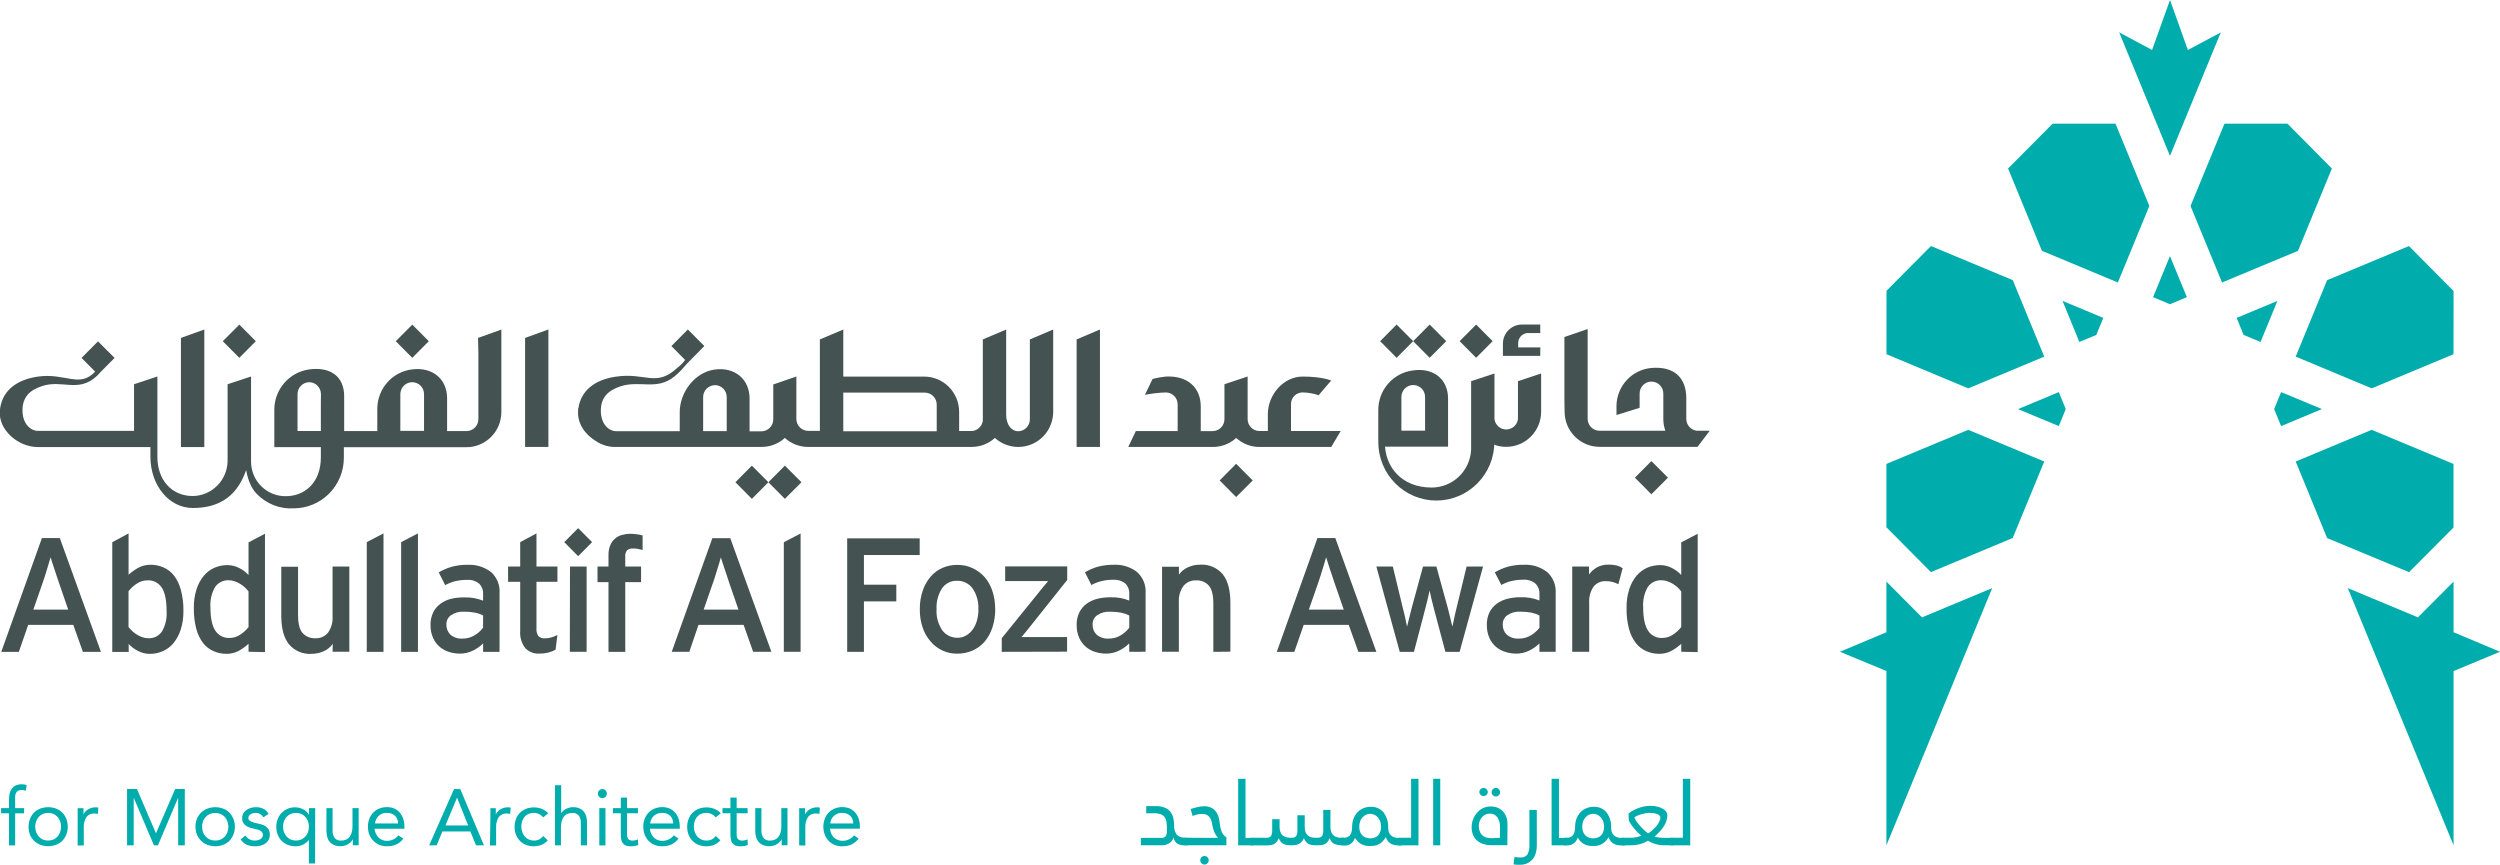 <svg xmlns="http://www.w3.org/2000/svg" width="159" height="55" viewBox="0 0 159 55" fill="none"><g clip-path="url(#clip0_113_2982)"><path d="M156.047 40.21V36.991L153.779 39.264L149.319 37.403L156.047 53.761V42.678L159 41.452L156.047 40.21Z" fill="#00ACAC"></path><path d="M130.014 22.682L128.012 17.817L122.809 15.648L119.981 18.495L119.979 22.528L125.18 24.7L130.014 22.682Z" fill="#00ACAC"></path><path d="M142.251 20.218L142.693 21.301L143.771 21.748L144.843 19.139L142.251 20.218Z" fill="#00ACAC"></path><path d="M131.177 19.137L132.247 21.749L133.326 21.301L133.771 20.219L131.177 19.137Z" fill="#00ACAC"></path><path d="M125.179 27.337L119.976 29.506V33.535L122.806 36.387L128.009 34.217L130.014 29.352L125.179 27.337Z" fill="#00ACAC"></path><path d="M145.079 27.099L147.674 26.017L145.079 24.938L144.635 26.017L145.079 27.099Z" fill="#00ACAC"></path><path d="M150.838 24.699L156.044 22.527L156.047 18.509L153.209 15.649L148.005 17.819L146.006 22.681L150.838 24.699Z" fill="#00ACAC"></path><path d="M130.94 24.938L128.346 26.02L130.94 27.099L131.382 26.017L130.94 24.938Z" fill="#00ACAC"></path><path d="M136.935 18.899L138.01 19.349L139.085 18.899L138.01 16.287L136.935 18.899Z" fill="#00ACAC"></path><path d="M138.01 9.915L141.242 2.061L139.15 3.178L138.012 0L136.872 3.178L134.78 2.058L138.01 9.915Z" fill="#00ACAC"></path><path d="M145.481 7.866H141.476L139.318 13.103L141.322 17.965L146.154 15.953L148.309 10.716L145.481 7.866Z" fill="#00ACAC"></path><path d="M156.042 29.506L150.838 27.337L146.006 29.352L148.005 34.222L153.214 36.389L156.042 33.55V29.506Z" fill="#00ACAC"></path><path d="M134.544 7.864H130.549L127.713 10.716L129.866 15.951L134.695 17.966L136.699 13.101L134.544 7.864Z" fill="#00ACAC"></path><path d="M126.704 37.403L122.239 39.264L119.976 36.991V40.21L117.02 41.452L119.976 42.678V53.761L126.704 37.403Z" fill="#00ACAC"></path><path d="M26.969 27.405H25.462V25.066C25.462 24.865 25.542 24.672 25.683 24.53C25.825 24.388 26.016 24.308 26.216 24.308C26.416 24.308 26.607 24.388 26.749 24.53C26.89 24.672 26.969 24.865 26.969 25.066V27.405ZM20.407 25.623V27.41H18.923V25.066C18.923 24.865 19.002 24.672 19.144 24.53C19.285 24.388 19.477 24.308 19.676 24.308C19.873 24.312 20.06 24.394 20.198 24.536C20.335 24.678 20.412 24.868 20.412 25.066L20.407 25.623ZM30.425 22.449V25.441V26.657C30.425 26.858 30.346 27.051 30.204 27.193C30.063 27.336 29.871 27.416 29.672 27.416H28.436V25.329C28.436 24.096 27.494 23.329 26.213 23.494C25.609 23.565 25.051 23.855 24.643 24.31C24.235 24.765 24.005 25.354 23.996 25.967V27.416H21.889V25.198C21.889 23.969 21.052 23.312 19.666 23.494C19.046 23.58 18.478 23.891 18.07 24.369C17.661 24.846 17.439 25.458 17.446 26.088V28.437H20.407V29.077C20.407 30.746 19.332 31.557 18.187 31.557C17.898 31.562 17.61 31.509 17.341 31.402C17.073 31.294 16.828 31.133 16.621 30.929C16.415 30.725 16.25 30.482 16.138 30.213C16.026 29.945 15.968 29.656 15.967 29.365V25.802V23.946L14.475 24.437V29.337C14.462 29.921 14.226 30.477 13.815 30.889C13.404 31.301 12.85 31.537 12.27 31.547C10.894 31.547 10.01 30.5 10.01 29.067V26.189V23.946L8.526 24.437V27.405H2.602H2.401C1.991 27.405 1.431 26.996 1.431 26.106C1.431 25.256 1.881 24.811 2.687 24.551C3.91 24.149 4.904 24.927 6.004 24.045C6.144 23.937 6.27 23.813 6.381 23.676L7.288 22.763L6.233 21.711L5.186 22.763L6.052 23.635C5.048 24.707 4.169 23.696 2.393 23.954C0.989 24.161 0.088 24.905 -0.01 26.131C-0.108 27.357 1.17 28.432 2.393 28.432H2.586H9.566V29.034C9.566 30.887 10.761 32.308 12.258 32.308C13.657 32.308 15 31.803 15.653 29.901C15.668 29.858 15.743 30.817 16.336 31.418C16.64 31.731 17.008 31.974 17.413 32.132C17.819 32.289 18.253 32.357 18.687 32.331C19.53 32.328 20.338 31.99 20.935 31.389C21.531 30.788 21.867 29.974 21.869 29.125V28.442H28.926H29.667C30.256 28.442 30.82 28.205 31.236 27.786C31.653 27.366 31.887 26.797 31.887 26.204V25.446V20.96L30.402 21.491L30.425 22.449Z" fill="#445252"></path><path d="M25.171 21.701L26.219 22.758L27.271 21.701L26.221 20.646L25.171 21.701Z" fill="#445252"></path><path d="M33.396 22.45V23.946V25.438V26.935V28.427H34.878V26.935V25.438V23.946V22.45V20.955L33.396 21.491V22.45Z" fill="#445252"></path><path d="M11.507 22.449V23.946V25.44V26.935V28.432H12.994V26.935V25.44V23.946V22.449V20.957L11.507 21.491V22.449Z" fill="#445252"></path><path d="M14.169 21.701L15.221 22.758L16.268 21.701L15.221 20.646L14.169 21.701Z" fill="#445252"></path><path d="M68.473 22.45V23.946V25.441V26.933V28.427H69.957V26.933V25.441V23.946V22.45V20.955L68.473 21.587V22.45Z" fill="#445252"></path><path d="M45.466 24.493C45.666 24.493 45.857 24.573 45.998 24.715C46.14 24.857 46.219 25.05 46.219 25.251V27.418H45.76H44.72V25.256C44.72 25.055 44.799 24.862 44.941 24.72C45.082 24.578 45.273 24.498 45.473 24.498M53.633 24.971H58.08H58.821C59.021 24.971 59.213 25.05 59.354 25.193C59.495 25.335 59.575 25.528 59.575 25.729V27.428H59.562H53.633V24.971ZM47.236 28.425H48.434C48.982 28.426 49.511 28.222 49.918 27.853C50.325 28.223 50.855 28.427 51.403 28.425H52.144H59.562H61.792C62.34 28.426 62.869 28.223 63.276 27.853C63.596 28.142 63.992 28.331 64.415 28.398C64.839 28.465 65.274 28.407 65.666 28.231C66.058 28.055 66.391 27.769 66.624 27.407C66.858 27.044 66.983 26.621 66.983 26.189V25.431V20.958L65.499 21.587V25.911V26.67C65.499 26.871 65.42 27.064 65.278 27.206C65.137 27.348 64.945 27.428 64.746 27.428C64.359 27.428 63.992 27.044 63.992 26.376V20.958L62.508 21.587V26.746C62.486 26.931 62.397 27.101 62.258 27.224C62.119 27.347 61.94 27.415 61.755 27.413H61.001V26.189C61 25.596 60.766 25.027 60.349 24.608C59.933 24.188 59.368 23.952 58.779 23.951H58.038H53.633V20.958L52.144 21.587V27.403H51.403C51.203 27.403 51.011 27.323 50.87 27.181C50.729 27.039 50.649 26.846 50.649 26.645V23.946L49.18 24.452V26.672C49.18 26.873 49.101 27.066 48.959 27.209C48.818 27.351 48.627 27.431 48.427 27.431H47.673V25.35C47.673 24.116 46.731 23.327 45.451 23.504C44.17 23.681 43.231 24.973 43.231 26.207V26.801V27.426H39.182C38.768 27.426 38.213 27.019 38.213 26.126C38.213 25.276 38.665 24.837 39.469 24.569C40.694 24.169 41.769 24.849 42.869 23.959C43.02 23.842 43.162 23.714 43.293 23.575C43.346 23.519 43.56 23.287 43.748 23.069L44.795 22.009L43.748 20.955L42.701 22.009L43.575 22.895C43.431 23.086 43.262 23.256 43.072 23.4C41.709 24.649 41.081 23.673 39.162 23.956C37.821 24.151 36.945 24.844 36.784 25.979C36.778 25.973 36.773 25.965 36.769 25.957C36.769 26.007 36.769 26.055 36.769 26.103C36.77 26.113 36.77 26.124 36.769 26.134C36.706 26.93 37.218 27.651 37.924 28.068C38.267 28.294 38.667 28.419 39.077 28.427H39.361H47.229L47.236 28.425Z" fill="#445252"></path><path d="M80.635 28.424H84.668L85.269 27.413H82.107V25.716C82.104 25.616 82.122 25.516 82.159 25.423C82.195 25.329 82.251 25.245 82.321 25.174C82.392 25.103 82.476 25.047 82.569 25.01C82.661 24.973 82.76 24.955 82.86 24.958C83.202 24.965 83.541 25.026 83.865 25.137L84.663 24.201C84.663 24.201 84.078 23.949 82.853 23.949C81.627 23.949 80.635 25.107 80.635 26.341V27.413H80.103C79.903 27.413 79.711 27.333 79.57 27.191C79.429 27.048 79.349 26.855 79.349 26.654V23.946L77.875 24.437V26.659C77.875 26.86 77.796 27.053 77.654 27.196C77.513 27.338 77.322 27.418 77.122 27.418H76.368V25.858C76.368 24.624 75.507 23.88 74.146 23.949C73.862 23.977 73.58 24.028 73.304 24.1L72.817 25.112C73.255 25.025 73.7 24.974 74.146 24.96C74.346 24.96 74.537 25.04 74.678 25.182C74.82 25.325 74.899 25.517 74.899 25.719V27.415H72.24L71.755 28.427H77.137C77.685 28.428 78.214 28.225 78.621 27.855C79.028 28.224 79.555 28.428 80.103 28.427L80.635 28.424Z" fill="#445252"></path><path d="M77.571 30.556L78.618 31.613L79.673 30.556L78.618 29.496L77.571 30.556Z" fill="#445252"></path><path d="M46.772 30.67L47.819 31.727L48.869 30.67L47.819 29.615L46.772 30.67Z" fill="#445252"></path><path d="M48.869 30.67L49.918 31.727L50.973 30.67L49.918 29.615L48.869 30.67Z" fill="#445252"></path><path d="M93.882 20.642L92.833 21.698L93.882 22.755L94.932 21.698L93.882 20.642Z" fill="#445252"></path><path d="M89.129 25.713V25.245C89.129 25.044 89.208 24.851 89.349 24.709C89.491 24.567 89.682 24.487 89.882 24.487C90.082 24.487 90.273 24.567 90.415 24.709C90.556 24.851 90.635 25.044 90.635 25.245V27.39H89.129V25.713ZM91.349 31.835C92.329 31.834 93.268 31.441 93.96 30.743C94.653 30.045 95.042 29.099 95.043 28.113V28.287C95.284 28.377 95.539 28.421 95.796 28.419C96.088 28.419 96.377 28.361 96.647 28.248C96.916 28.136 97.161 27.971 97.367 27.763C97.573 27.555 97.737 27.309 97.848 27.037C97.96 26.766 98.017 26.475 98.016 26.181V23.754L96.542 24.244V26.654C96.519 26.837 96.43 27.005 96.292 27.126C96.155 27.248 95.978 27.315 95.795 27.315C95.612 27.315 95.435 27.248 95.298 27.126C95.16 27.005 95.072 26.837 95.048 26.654V23.754L93.564 24.244V28.591C93.535 29.242 93.258 29.857 92.79 30.307C92.322 30.758 91.7 31.009 91.052 31.008C89.136 31.008 88.079 29.686 88.079 28.174V28.406H92.097V25.352C92.097 24.118 91.17 23.372 89.874 23.559C89.257 23.633 88.689 23.934 88.28 24.406C87.871 24.877 87.65 25.484 87.659 26.11V28.108C87.659 28.596 87.753 29.081 87.938 29.532C88.123 29.984 88.394 30.395 88.737 30.741C89.08 31.087 89.487 31.362 89.935 31.55C90.383 31.737 90.863 31.834 91.349 31.835Z" fill="#445252"></path><path d="M97.964 22.096H96.557C96.557 22.07 96.557 22.005 96.557 21.843C96.552 21.684 96.604 21.529 96.705 21.408C96.807 21.286 96.949 21.207 97.105 21.185H97.961V20.642H96.778C96.462 20.645 96.159 20.774 95.936 21C95.713 21.226 95.587 21.531 95.585 21.85V22.634H97.961L97.964 22.096Z" fill="#445252"></path><path d="M99.508 26.181C99.508 26.774 99.742 27.343 100.158 27.763C100.575 28.182 101.139 28.418 101.728 28.419H102.803H107.964L108.74 27.395H107.911C107.73 27.373 107.562 27.285 107.44 27.148C107.318 27.011 107.25 26.833 107.248 26.649V25.329C107.248 23.994 106.447 23.283 105.028 23.402C104.431 23.456 103.874 23.729 103.465 24.17C103.055 24.611 102.821 25.188 102.808 25.792V26.396L104.28 25.936V25.028C104.28 24.827 104.359 24.634 104.5 24.492C104.642 24.349 104.833 24.27 105.033 24.27C105.233 24.27 105.425 24.349 105.566 24.492C105.707 24.634 105.787 24.827 105.787 25.028V26.649C105.787 26.903 105.83 27.155 105.915 27.395H102.803H101.728C101.528 27.395 101.337 27.315 101.195 27.173C101.054 27.03 100.975 26.838 100.975 26.636V25.878V20.927L99.496 21.433V25.44L99.508 26.181Z" fill="#445252"></path><path d="M106.081 30.379L105.028 29.324L103.979 30.379L105.028 31.436L106.081 30.379Z" fill="#445252"></path><path d="M90.927 22.756L91.979 21.699L90.927 20.642L89.877 21.699L90.927 22.756Z" fill="#445252"></path><path d="M89.877 21.699L88.825 20.642L87.777 21.699L88.825 22.756L89.877 21.699Z" fill="#445252"></path><path d="M3.765 37.108C3.725 36.976 3.674 36.832 3.619 36.673C3.564 36.514 3.511 36.357 3.461 36.197L3.315 35.758C3.273 35.623 3.24 35.52 3.22 35.441C3.197 35.52 3.167 35.623 3.124 35.758C3.082 35.892 3.041 36.038 2.994 36.192L2.846 36.673C2.795 36.84 2.743 36.986 2.695 37.118L2.122 38.769H4.337L3.765 37.108ZM5.272 41.457L4.661 39.743H1.793L1.198 41.457H0.081L2.665 34.223H3.805L6.419 41.457H5.272Z" fill="#445252"></path><path d="M10.595 38.862C10.595 38.177 10.492 37.681 10.286 37.37C10.19 37.221 10.057 37.1 9.899 37.019C9.742 36.938 9.566 36.901 9.39 36.91C9.143 36.909 8.902 36.982 8.697 37.12C8.497 37.25 8.321 37.412 8.174 37.6V39.876C8.242 39.967 8.317 40.052 8.4 40.129C8.492 40.213 8.591 40.289 8.697 40.354C8.805 40.424 8.922 40.48 9.043 40.523C9.168 40.569 9.3 40.593 9.433 40.592C9.601 40.601 9.769 40.566 9.921 40.492C10.073 40.417 10.203 40.304 10.299 40.164C10.524 39.774 10.627 39.325 10.595 38.875M11.665 38.844C11.673 39.256 11.614 39.666 11.489 40.058C11.389 40.37 11.23 40.66 11.022 40.913C10.839 41.133 10.606 41.306 10.344 41.419C10.09 41.53 9.815 41.587 9.538 41.586C9.271 41.587 9.007 41.523 8.77 41.398C8.55 41.287 8.352 41.138 8.184 40.958V41.464H7.14V34.485L8.177 33.924V36.554C8.37 36.378 8.583 36.226 8.812 36.101C9.05 35.977 9.315 35.914 9.583 35.919C9.862 35.917 10.138 35.974 10.394 36.086C10.653 36.197 10.88 36.37 11.055 36.592C11.26 36.861 11.41 37.169 11.497 37.497C11.615 37.932 11.671 38.381 11.665 38.832V38.844Z" fill="#445252"></path><path d="M15.807 37.618C15.739 37.527 15.663 37.443 15.581 37.365C15.489 37.281 15.39 37.205 15.284 37.14C15.174 37.071 15.056 37.015 14.933 36.973C14.81 36.928 14.68 36.905 14.549 36.905C14.38 36.897 14.212 36.931 14.06 37.006C13.908 37.081 13.777 37.193 13.68 37.332C13.457 37.722 13.354 38.17 13.383 38.619C13.383 39.304 13.489 39.803 13.695 40.111C13.791 40.26 13.925 40.381 14.082 40.462C14.239 40.543 14.415 40.581 14.591 40.574C14.838 40.575 15.08 40.501 15.284 40.361C15.483 40.232 15.66 40.07 15.807 39.883V37.618ZM15.807 41.451V40.946C15.614 41.123 15.399 41.276 15.169 41.401C14.932 41.525 14.668 41.588 14.4 41.583C14.121 41.584 13.845 41.528 13.589 41.416C13.331 41.304 13.103 41.131 12.926 40.91C12.723 40.641 12.573 40.334 12.487 40.007C12.373 39.574 12.32 39.128 12.329 38.68C12.32 38.269 12.378 37.86 12.502 37.469C12.601 37.155 12.759 36.864 12.969 36.611C13.152 36.392 13.385 36.218 13.647 36.106C13.901 35.997 14.175 35.941 14.451 35.941C14.719 35.939 14.984 36.003 15.222 36.129C15.441 36.24 15.639 36.389 15.807 36.569V34.495L16.852 33.946V41.474L15.807 41.451Z" fill="#445252"></path><path d="M21.151 41.452L21.163 40.946C21.02 41.153 20.823 41.316 20.593 41.417C20.346 41.529 20.078 41.586 19.807 41.584C19.538 41.602 19.268 41.556 19.02 41.45C18.771 41.344 18.551 41.181 18.376 40.974C18.051 40.568 17.889 39.962 17.889 39.156V36.046H18.956V39.105C18.956 39.657 19.051 40.041 19.245 40.261C19.347 40.373 19.473 40.46 19.613 40.517C19.752 40.575 19.903 40.6 20.053 40.592C20.208 40.601 20.362 40.573 20.504 40.51C20.645 40.447 20.77 40.352 20.867 40.231C21.072 39.935 21.172 39.579 21.151 39.219V36.033H22.218V41.452H21.151Z" fill="#445252"></path><path d="M23.326 41.457V34.48L24.39 33.924V41.457H23.326Z" fill="#445252"></path><path d="M25.513 41.457V34.48L26.581 33.924V41.457H25.513Z" fill="#445252"></path><path d="M30.727 39.143C30.568 39.061 30.399 39.001 30.224 38.966C29.986 38.921 29.744 38.9 29.501 38.903C29.214 38.887 28.93 38.964 28.69 39.123C28.595 39.187 28.518 39.275 28.466 39.377C28.414 39.48 28.388 39.594 28.391 39.709C28.386 39.83 28.405 39.95 28.448 40.062C28.492 40.174 28.558 40.276 28.642 40.362C28.86 40.545 29.14 40.636 29.423 40.614C29.696 40.617 29.965 40.542 30.197 40.397C30.4 40.274 30.579 40.113 30.724 39.924L30.727 39.143ZM30.727 41.457V40.92C30.535 41.109 30.313 41.266 30.071 41.383C29.815 41.508 29.534 41.572 29.25 41.57C29.025 41.57 28.802 41.537 28.587 41.472C28.368 41.408 28.164 41.301 27.987 41.158C27.8 41.003 27.651 40.808 27.55 40.587C27.432 40.321 27.374 40.033 27.381 39.742C27.375 39.471 27.432 39.201 27.547 38.956C27.651 38.74 27.805 38.553 27.997 38.41C28.199 38.258 28.43 38.149 28.675 38.088C28.953 38.02 29.238 37.989 29.524 37.995C29.934 37.98 30.343 38.05 30.724 38.202V37.798C30.733 37.673 30.716 37.547 30.672 37.43C30.629 37.312 30.561 37.206 30.473 37.117C30.26 36.946 29.991 36.861 29.72 36.88C29.466 36.877 29.213 36.904 28.966 36.961C28.739 37.016 28.52 37.101 28.316 37.214L27.904 36.404C28.164 36.248 28.444 36.128 28.735 36.045C29.067 35.958 29.409 35.916 29.752 35.921C30.276 35.897 30.792 36.055 31.214 36.369C31.407 36.538 31.558 36.749 31.655 36.987C31.751 37.225 31.791 37.483 31.771 37.739V41.459L30.727 41.457Z" fill="#445252"></path><path d="M35.333 41.323C35.189 41.404 35.035 41.464 34.876 41.502C34.686 41.549 34.491 41.572 34.295 41.57C34.131 41.58 33.966 41.553 33.813 41.492C33.66 41.431 33.521 41.338 33.406 41.219C33.169 40.91 33.054 40.523 33.085 40.134V37.004H32.314V36.033H33.085V34.48L34.12 33.924V36.033H35.453V37.004H34.12V39.947C34.1 40.13 34.146 40.313 34.248 40.465C34.306 40.515 34.374 40.553 34.448 40.576C34.521 40.599 34.598 40.607 34.675 40.599C34.818 40.598 34.96 40.575 35.097 40.531C35.22 40.494 35.34 40.444 35.453 40.382L35.333 41.323Z" fill="#445252"></path><path d="M35.885 34.48L36.771 35.373L37.658 34.48L36.771 33.59L35.885 34.48ZM36.251 36.032H37.309V41.456H36.241L36.251 36.032Z" fill="#445252"></path><path d="M40.262 34.885C40.125 34.871 39.988 34.912 39.88 34.999C39.792 35.117 39.751 35.266 39.767 35.413V36.033H40.772V37.022H39.767V41.457H38.7V37.022H38.002V36.033H38.7V35.32C38.693 35.105 38.73 34.89 38.808 34.69C38.873 34.527 38.974 34.382 39.104 34.265C39.229 34.154 39.378 34.072 39.539 34.028C39.712 33.977 39.891 33.95 40.071 33.949C40.21 33.95 40.348 33.959 40.486 33.977C40.616 33.992 40.744 34.017 40.87 34.053V34.983C40.672 34.92 40.465 34.885 40.257 34.88" fill="#445252"></path><path d="M84.887 37.108C84.844 36.976 84.796 36.832 84.741 36.673C84.686 36.514 84.633 36.357 84.583 36.197C84.533 36.038 84.485 35.892 84.44 35.758C84.395 35.623 84.362 35.52 84.342 35.441C84.322 35.52 84.292 35.623 84.251 35.758C84.211 35.892 84.163 36.038 84.118 36.192C84.073 36.347 84.018 36.508 83.968 36.673C83.917 36.837 83.865 36.986 83.82 37.118L83.244 38.769H85.462L84.887 37.108ZM86.394 41.457L85.778 39.743H82.915L82.32 41.457H81.203L83.789 34.223H84.927L87.536 41.457H86.394Z" fill="#445252"></path><path d="M92.831 41.457H91.927L91.198 38.719C91.143 38.511 91.09 38.299 91.04 38.084C90.99 37.869 90.95 37.692 90.922 37.56C90.894 37.692 90.854 37.867 90.804 38.086C90.754 38.306 90.698 38.524 90.643 38.729L89.927 41.457H89.023L87.537 36.033H88.584L89.219 38.668C89.277 38.875 89.327 39.09 89.375 39.318L89.488 39.856C89.521 39.717 89.566 39.538 89.621 39.318C89.676 39.098 89.729 38.88 89.784 38.668L90.503 36.033H91.354L92.082 38.678C92.14 38.891 92.19 39.108 92.243 39.323C92.296 39.538 92.336 39.717 92.371 39.856C92.406 39.717 92.444 39.535 92.489 39.313C92.534 39.09 92.582 38.875 92.637 38.668L93.275 36.033H94.322L92.831 41.457Z" fill="#445252"></path><path d="M97.908 39.143C97.75 39.061 97.581 39.001 97.406 38.965C97.168 38.92 96.927 38.899 96.685 38.902C96.398 38.886 96.114 38.963 95.874 39.122C95.779 39.187 95.702 39.274 95.649 39.377C95.597 39.479 95.572 39.594 95.575 39.709C95.57 39.829 95.589 39.95 95.632 40.062C95.676 40.174 95.742 40.276 95.826 40.361C96.044 40.544 96.323 40.635 96.605 40.614C96.88 40.618 97.15 40.542 97.383 40.397C97.586 40.272 97.764 40.112 97.911 39.924L97.908 39.143ZM97.908 41.456V40.92C97.716 41.11 97.493 41.266 97.25 41.383C96.995 41.508 96.715 41.572 96.432 41.57C96.207 41.569 95.984 41.536 95.769 41.471C95.55 41.408 95.346 41.301 95.168 41.158C94.982 41.003 94.833 40.807 94.731 40.586C94.613 40.321 94.556 40.032 94.563 39.742C94.556 39.471 94.612 39.201 94.726 38.955C94.831 38.739 94.986 38.552 95.178 38.409C95.38 38.258 95.61 38.149 95.854 38.088C96.133 38.016 96.42 37.981 96.708 37.984C97.118 37.969 97.527 38.04 97.908 38.192V37.787C97.916 37.661 97.897 37.535 97.852 37.418C97.806 37.3 97.735 37.194 97.645 37.107C97.432 36.935 97.163 36.85 96.891 36.869C96.638 36.867 96.385 36.894 96.138 36.95C95.91 37.005 95.691 37.09 95.485 37.203L95.07 36.401C95.331 36.245 95.61 36.125 95.902 36.042C96.234 35.955 96.576 35.913 96.919 35.919C97.443 35.894 97.959 36.052 98.38 36.366C98.573 36.535 98.724 36.747 98.822 36.985C98.919 37.223 98.959 37.48 98.941 37.737V41.456H97.908Z" fill="#445252"></path><path d="M102.928 37.158C102.814 37.096 102.692 37.048 102.567 37.014C102.421 36.975 102.271 36.957 102.12 36.961C101.973 36.955 101.827 36.983 101.693 37.044C101.559 37.105 101.441 37.197 101.349 37.312C101.144 37.62 101.047 37.987 101.073 38.356V41.456H99.993V36.032H101.06V36.538C101.192 36.352 101.364 36.199 101.562 36.088C101.784 35.967 102.033 35.906 102.286 35.909C102.467 35.905 102.648 35.924 102.826 35.964C102.959 35.999 103.086 36.057 103.2 36.136L102.928 37.158Z" fill="#445252"></path><path d="M106.927 37.618C106.859 37.528 106.784 37.443 106.703 37.365C106.61 37.282 106.511 37.207 106.407 37.14C106.296 37.071 106.177 37.015 106.053 36.973C105.93 36.928 105.8 36.905 105.669 36.905C105.5 36.897 105.332 36.931 105.18 37.006C105.028 37.081 104.897 37.193 104.8 37.332C104.578 37.722 104.475 38.17 104.506 38.619C104.506 39.304 104.61 39.801 104.817 40.111C104.913 40.26 105.045 40.381 105.202 40.462C105.358 40.544 105.533 40.582 105.709 40.574C105.957 40.575 106.201 40.501 106.407 40.361C106.605 40.231 106.78 40.07 106.927 39.883V37.618ZM106.927 41.451V40.946C106.734 41.123 106.521 41.276 106.292 41.401C106.053 41.524 105.788 41.587 105.521 41.583C105.242 41.584 104.965 41.528 104.709 41.416C104.451 41.304 104.225 41.131 104.049 40.91C103.844 40.641 103.694 40.334 103.607 40.007C103.493 39.574 103.44 39.128 103.449 38.68C103.44 38.269 103.498 37.86 103.622 37.469C103.721 37.155 103.879 36.864 104.089 36.611C104.273 36.392 104.505 36.219 104.767 36.106C105.021 35.997 105.295 35.941 105.571 35.941C105.839 35.939 106.104 36.003 106.342 36.129C106.561 36.24 106.759 36.389 106.927 36.569V34.495L107.974 33.946V41.474L106.927 41.451Z" fill="#445252"></path><path d="M46.393 37.11C46.353 36.981 46.305 36.834 46.25 36.677C46.194 36.52 46.142 36.359 46.092 36.202L45.946 35.762C45.903 35.628 45.87 35.524 45.848 35.448C45.83 35.524 45.798 35.628 45.757 35.762C45.717 35.896 45.669 36.04 45.622 36.197C45.574 36.353 45.526 36.51 45.476 36.677C45.426 36.844 45.376 36.988 45.325 37.12L44.753 38.771H46.965L46.393 37.11ZM47.9 41.456L47.294 39.742H44.424L43.839 41.456H42.721L45.305 34.23H46.446L49.06 41.456H47.9Z" fill="#445252"></path><path d="M49.851 41.456V34.485L50.918 33.929V41.456H49.851Z" fill="#445252"></path><path d="M54.946 35.3V37.186H57.005V38.248H54.946V41.457H53.881V34.24H58.492V35.3H54.946Z" fill="#445252"></path><path d="M62.224 38.754C62.25 38.284 62.122 37.819 61.86 37.429C61.745 37.27 61.594 37.143 61.419 37.057C61.244 36.972 61.05 36.931 60.856 36.938C60.669 36.932 60.484 36.973 60.318 37.059C60.151 37.145 60.01 37.272 59.906 37.429C59.662 37.814 59.542 38.267 59.565 38.724C59.531 39.208 59.66 39.69 59.931 40.092C60.045 40.242 60.193 40.363 60.362 40.445C60.532 40.526 60.718 40.567 60.906 40.562C61.097 40.563 61.285 40.512 61.451 40.415C61.616 40.318 61.759 40.186 61.87 40.028C61.992 39.855 62.082 39.662 62.136 39.457C62.2 39.228 62.231 38.991 62.229 38.754M63.297 38.724C63.302 39.132 63.239 39.539 63.111 39.927C63.004 40.257 62.833 40.562 62.609 40.825C62.396 41.065 62.134 41.254 61.84 41.381C61.535 41.512 61.207 41.577 60.876 41.573C60.554 41.577 60.236 41.51 59.943 41.375C59.651 41.241 59.391 41.044 59.183 40.797C58.96 40.538 58.79 40.237 58.681 39.912C58.556 39.539 58.494 39.148 58.5 38.754C58.493 38.35 58.556 37.948 58.686 37.565C58.795 37.238 58.965 36.935 59.188 36.673C59.395 36.434 59.653 36.244 59.941 36.117C60.241 35.988 60.563 35.923 60.888 35.927C61.217 35.924 61.542 35.992 61.843 36.127C62.133 36.26 62.393 36.451 62.609 36.688C62.833 36.946 63.004 37.247 63.111 37.573C63.235 37.943 63.296 38.331 63.292 38.721L63.297 38.724Z" fill="#445252"></path><path d="M63.711 41.457V40.59L66.016 37.742L66.365 37.307C66.489 37.156 66.589 37.039 66.664 36.956H63.929V36.025H67.875V36.885L65.615 39.722C65.504 39.861 65.388 40.008 65.263 40.162C65.137 40.316 65.04 40.435 64.967 40.519H67.867V41.447L63.711 41.457Z" fill="#445252"></path><path d="M71.82 39.145C71.662 39.063 71.493 39.004 71.318 38.968C71.081 38.923 70.839 38.902 70.597 38.905C70.312 38.889 70.028 38.965 69.789 39.123C69.694 39.187 69.616 39.275 69.564 39.377C69.512 39.48 69.486 39.594 69.49 39.709C69.484 39.83 69.503 39.95 69.546 40.062C69.59 40.175 69.656 40.277 69.741 40.362C69.959 40.545 70.239 40.636 70.522 40.614C70.794 40.618 71.062 40.543 71.293 40.397C71.498 40.273 71.677 40.112 71.823 39.922L71.82 39.145ZM71.82 41.456V40.92C71.628 41.109 71.407 41.266 71.165 41.383C70.909 41.508 70.628 41.572 70.344 41.57C70.119 41.569 69.896 41.536 69.681 41.472C69.463 41.408 69.259 41.302 69.083 41.158C68.897 41.003 68.748 40.809 68.646 40.589C68.527 40.323 68.469 40.034 68.475 39.742C68.468 39.471 68.525 39.203 68.641 38.958C68.747 38.744 68.901 38.557 69.09 38.412C69.294 38.262 69.524 38.152 69.769 38.088C70.047 38.02 70.333 37.986 70.62 37.987C71.03 37.972 71.439 38.042 71.82 38.195V37.792C71.829 37.667 71.812 37.541 71.768 37.424C71.725 37.306 71.657 37.199 71.569 37.11C71.356 36.939 71.087 36.855 70.816 36.872C70.562 36.869 70.309 36.897 70.062 36.956C69.836 37.01 69.618 37.095 69.414 37.208L69.002 36.402C69.262 36.244 69.542 36.123 69.834 36.04C70.162 35.955 70.5 35.915 70.838 35.919C71.362 35.893 71.879 36.051 72.3 36.366C72.493 36.535 72.644 36.746 72.741 36.983C72.838 37.221 72.879 37.478 72.86 37.734V41.451L71.82 41.456Z" fill="#445252"></path><path d="M77.169 41.457V38.397C77.169 37.848 77.074 37.464 76.881 37.244C76.779 37.131 76.654 37.043 76.514 36.985C76.374 36.928 76.223 36.903 76.072 36.913C75.918 36.904 75.764 36.932 75.623 36.995C75.482 37.058 75.358 37.154 75.261 37.274C75.055 37.569 74.954 37.926 74.975 38.286V41.449H73.907V36.043H74.98V36.549C75.123 36.342 75.32 36.18 75.55 36.081C75.795 35.967 76.063 35.91 76.333 35.914C76.602 35.896 76.872 35.942 77.12 36.047C77.369 36.152 77.589 36.315 77.765 36.521C78.09 36.927 78.252 37.533 78.252 38.339V41.447L77.169 41.457Z" fill="#445252"></path><path d="M75.482 53.291C75.572 53.291 75.618 53.326 75.618 53.397V53.622C75.62 53.641 75.619 53.66 75.613 53.678C75.607 53.697 75.597 53.713 75.584 53.727C75.571 53.74 75.555 53.751 75.537 53.757C75.52 53.764 75.501 53.766 75.482 53.764H75.336C75.26 53.764 75.183 53.757 75.108 53.744C75.036 53.729 74.968 53.704 74.904 53.668C74.838 53.632 74.782 53.581 74.739 53.519C74.686 53.443 74.65 53.356 74.633 53.266C74.613 53.347 74.575 53.423 74.522 53.488C74.473 53.55 74.414 53.602 74.347 53.642C74.278 53.681 74.204 53.711 74.128 53.731C74.054 53.751 73.978 53.761 73.902 53.761H72.559V53.288H73.847C73.9 53.295 73.954 53.289 74.005 53.27C74.056 53.252 74.101 53.222 74.138 53.182C74.198 53.083 74.225 52.967 74.216 52.851C74.216 52.661 74.216 52.495 74.196 52.345C74.189 52.222 74.152 52.102 74.088 51.996C74.028 51.903 73.94 51.832 73.837 51.791C73.686 51.74 73.527 51.717 73.367 51.723H72.9V51.268H73.51C73.7 51.263 73.888 51.295 74.065 51.362C74.203 51.416 74.326 51.503 74.424 51.614C74.516 51.729 74.581 51.862 74.618 52.004C74.657 52.164 74.677 52.329 74.676 52.495C74.659 52.702 74.716 52.909 74.836 53.079C74.903 53.148 74.985 53.201 75.075 53.234C75.165 53.267 75.261 53.28 75.356 53.271L75.482 53.291Z" fill="#00ACAC"></path><path d="M76.335 54.711C76.335 54.676 76.341 54.641 76.355 54.608C76.368 54.575 76.388 54.546 76.413 54.522C76.438 54.496 76.468 54.476 76.501 54.462C76.534 54.448 76.569 54.441 76.604 54.441C76.64 54.44 76.675 54.447 76.708 54.461C76.741 54.474 76.771 54.495 76.795 54.522C76.821 54.546 76.841 54.575 76.855 54.608C76.869 54.641 76.876 54.676 76.876 54.711C76.875 54.783 76.846 54.853 76.795 54.904C76.745 54.955 76.676 54.984 76.604 54.984C76.533 54.984 76.464 54.955 76.414 54.904C76.364 54.852 76.335 54.783 76.335 54.711ZM77.466 53.29C77.358 53.168 77.273 53.028 77.215 52.876C77.16 52.738 77.12 52.595 77.097 52.448C77.039 51.99 76.825 51.763 76.459 51.763C76.364 51.764 76.27 51.775 76.177 51.793C76.065 51.817 75.954 51.852 75.848 51.897C75.828 51.811 75.808 51.735 75.785 51.667C75.763 51.599 75.745 51.528 75.725 51.449C75.831 51.416 75.961 51.381 76.122 51.341C76.275 51.299 76.433 51.277 76.592 51.278C76.733 51.275 76.873 51.302 77.004 51.356C77.116 51.404 77.216 51.477 77.295 51.571C77.378 51.668 77.441 51.781 77.481 51.902C77.528 52.038 77.559 52.18 77.571 52.324L77.609 52.577C77.623 52.663 77.645 52.748 77.674 52.83C77.703 52.914 77.744 52.993 77.795 53.065C77.849 53.142 77.918 53.207 77.998 53.255V53.761H75.399C75.308 53.761 75.263 53.725 75.263 53.654V53.419C75.26 53.401 75.262 53.381 75.267 53.363C75.273 53.345 75.283 53.329 75.296 53.315C75.309 53.302 75.326 53.292 75.343 53.285C75.361 53.279 75.38 53.278 75.399 53.28L77.466 53.29Z" fill="#00ACAC"></path><path d="M78.747 49.533H79.214V53.291H79.671C79.761 53.291 79.806 53.326 79.806 53.397V53.622C79.809 53.641 79.808 53.66 79.802 53.678C79.796 53.696 79.786 53.713 79.773 53.727C79.76 53.74 79.744 53.751 79.726 53.757C79.709 53.764 79.689 53.766 79.671 53.764H78.747V49.533Z" fill="#00ACAC"></path><path d="M79.596 53.764C79.505 53.764 79.46 53.728 79.46 53.657V53.42C79.457 53.401 79.459 53.382 79.464 53.364C79.47 53.346 79.48 53.33 79.493 53.316C79.506 53.303 79.522 53.292 79.54 53.286C79.558 53.28 79.577 53.278 79.596 53.281H80.56C80.613 53.288 80.668 53.281 80.717 53.26C80.767 53.238 80.81 53.203 80.841 53.159C80.893 53.059 80.917 52.946 80.912 52.833V52.1H81.381V52.585C81.38 52.676 81.391 52.766 81.414 52.853C81.433 52.934 81.471 53.01 81.524 53.073C81.58 53.139 81.651 53.191 81.73 53.225C81.832 53.265 81.942 53.284 82.052 53.281H82.162C82.216 53.289 82.271 53.282 82.321 53.26C82.371 53.239 82.414 53.204 82.446 53.159C82.496 53.058 82.519 52.946 82.514 52.833V51.852H82.981V52.585C82.981 52.677 82.992 52.769 83.013 52.858C83.033 52.941 83.072 53.017 83.127 53.081C83.181 53.146 83.251 53.196 83.33 53.228C83.432 53.266 83.54 53.284 83.649 53.281H83.795C83.948 53.281 84.046 53.24 84.091 53.159C84.141 53.057 84.164 52.944 84.159 52.831V51.511H84.616V52.583C84.616 52.675 84.627 52.767 84.648 52.856C84.668 52.939 84.708 53.015 84.763 53.08C84.817 53.145 84.887 53.195 84.965 53.228C85.067 53.266 85.175 53.284 85.284 53.281H85.419C85.51 53.281 85.555 53.316 85.555 53.387V53.612C85.558 53.631 85.556 53.65 85.551 53.668C85.545 53.686 85.535 53.703 85.522 53.717C85.509 53.73 85.493 53.741 85.475 53.747C85.457 53.754 85.438 53.756 85.419 53.754H85.276C85.124 53.757 84.974 53.724 84.837 53.657C84.771 53.619 84.713 53.567 84.667 53.505C84.621 53.444 84.587 53.373 84.568 53.298C84.534 53.39 84.486 53.475 84.425 53.551C84.377 53.608 84.318 53.655 84.252 53.688C84.19 53.718 84.124 53.738 84.056 53.746C83.984 53.754 83.912 53.758 83.84 53.759H83.641C83.49 53.763 83.341 53.731 83.204 53.665C83.073 53.582 82.977 53.453 82.933 53.303C82.871 53.459 82.759 53.588 82.614 53.67C82.487 53.73 82.348 53.76 82.207 53.759H82.044C81.892 53.763 81.741 53.73 81.605 53.663C81.473 53.581 81.376 53.453 81.333 53.303C81.298 53.395 81.249 53.48 81.188 53.556C81.137 53.612 81.076 53.658 81.01 53.693C80.943 53.724 80.871 53.744 80.799 53.754C80.721 53.764 80.643 53.769 80.565 53.769L79.596 53.764Z" fill="#00ACAC"></path><path d="M87.142 53.321C87.25 53.324 87.357 53.303 87.456 53.26C87.54 53.225 87.614 53.171 87.672 53.101C87.73 53.033 87.773 52.954 87.798 52.868C87.859 52.66 87.853 52.438 87.78 52.234C87.744 52.141 87.692 52.056 87.627 51.981C87.564 51.911 87.488 51.854 87.403 51.814C87.324 51.778 87.239 51.758 87.152 51.756C87.059 51.756 86.966 51.776 86.881 51.814C86.796 51.853 86.719 51.91 86.657 51.981C86.592 52.055 86.54 52.141 86.504 52.234C86.466 52.346 86.447 52.464 86.449 52.583C86.448 52.679 86.461 52.776 86.489 52.868C86.515 52.955 86.559 53.034 86.62 53.101C86.679 53.171 86.754 53.225 86.838 53.26C86.937 53.303 87.044 53.324 87.152 53.321M85.347 53.764C85.259 53.764 85.213 53.728 85.213 53.657V53.42C85.213 53.324 85.259 53.278 85.347 53.278H85.5C85.561 53.278 85.622 53.268 85.68 53.248C85.741 53.226 85.796 53.19 85.839 53.142C85.892 53.079 85.931 53.006 85.954 52.927C85.985 52.81 86 52.69 85.997 52.57C85.996 52.398 86.026 52.226 86.085 52.064C86.142 51.915 86.228 51.777 86.336 51.66C86.439 51.55 86.564 51.464 86.703 51.407C86.849 51.343 87.008 51.311 87.167 51.313C87.323 51.304 87.478 51.331 87.622 51.392C87.765 51.454 87.892 51.548 87.993 51.667C88.205 51.954 88.309 52.307 88.287 52.664C88.289 52.724 88.296 52.784 88.307 52.843C88.322 52.918 88.352 52.989 88.395 53.051C88.448 53.123 88.516 53.181 88.596 53.22C88.709 53.272 88.832 53.296 88.955 53.291H89.096C89.186 53.291 89.232 53.326 89.232 53.397V53.627C89.234 53.646 89.233 53.665 89.227 53.683C89.221 53.701 89.212 53.718 89.198 53.732C89.185 53.745 89.169 53.756 89.151 53.762C89.134 53.769 89.115 53.771 89.096 53.769H88.938C88.853 53.769 88.769 53.761 88.687 53.743C88.606 53.728 88.528 53.7 88.456 53.66C88.382 53.616 88.318 53.56 88.265 53.493C88.207 53.418 88.165 53.332 88.142 53.24C88.076 53.35 87.997 53.452 87.906 53.541C87.832 53.612 87.747 53.67 87.654 53.713C87.575 53.752 87.49 53.777 87.403 53.789C87.313 53.801 87.221 53.807 87.13 53.807C86.934 53.814 86.741 53.77 86.567 53.68C86.404 53.585 86.269 53.448 86.175 53.283C86.133 53.431 86.045 53.561 85.924 53.655C85.817 53.733 85.689 53.776 85.557 53.779L85.347 53.764Z" fill="#00ACAC"></path><path d="M88.993 53.764C88.903 53.764 88.86 53.728 88.86 53.657V53.42C88.86 53.326 88.903 53.281 88.993 53.281H89.746V49.533H90.216V53.764H88.993Z" fill="#00ACAC"></path><path d="M91.6 49.53H91.15V53.761H91.6V49.53Z" fill="#00ACAC"></path><path d="M94.865 50.385C94.865 50.349 94.872 50.314 94.886 50.281C94.899 50.248 94.919 50.218 94.945 50.193C94.969 50.167 94.999 50.147 95.032 50.133C95.065 50.12 95.1 50.113 95.136 50.115C95.171 50.113 95.207 50.12 95.24 50.133C95.272 50.147 95.302 50.167 95.327 50.193C95.352 50.218 95.371 50.248 95.385 50.281C95.398 50.314 95.405 50.35 95.404 50.385C95.406 50.421 95.399 50.457 95.386 50.49C95.373 50.523 95.352 50.553 95.327 50.577C95.302 50.603 95.272 50.624 95.239 50.638C95.207 50.651 95.171 50.658 95.136 50.658C95.064 50.658 94.995 50.629 94.945 50.578C94.894 50.527 94.865 50.458 94.865 50.385ZM94.086 50.385C94.086 50.349 94.093 50.314 94.107 50.281C94.121 50.248 94.141 50.218 94.166 50.193C94.217 50.143 94.285 50.114 94.356 50.114C94.427 50.114 94.495 50.143 94.546 50.193C94.571 50.218 94.591 50.248 94.605 50.281C94.619 50.314 94.626 50.349 94.626 50.385C94.619 50.453 94.588 50.516 94.538 50.561C94.488 50.607 94.423 50.632 94.356 50.632C94.288 50.632 94.224 50.607 94.174 50.561C94.124 50.516 94.093 50.453 94.086 50.385ZM95.399 53.283V52.611C95.412 52.385 95.353 52.161 95.229 51.973C95.172 51.898 95.098 51.838 95.013 51.798C94.928 51.758 94.835 51.74 94.741 51.746C94.653 51.746 94.566 51.765 94.485 51.801C94.404 51.837 94.332 51.89 94.272 51.956C94.204 52.029 94.151 52.115 94.114 52.208C94.07 52.31 94.048 52.419 94.051 52.529C94.048 52.651 94.07 52.771 94.116 52.884C94.152 52.981 94.213 53.069 94.292 53.136C94.366 53.197 94.451 53.243 94.543 53.27C94.641 53.297 94.741 53.311 94.842 53.311L95.399 53.283ZM95.867 53.756H94.862C94.661 53.76 94.46 53.726 94.272 53.655C94.125 53.599 93.992 53.513 93.88 53.402C93.782 53.299 93.707 53.175 93.662 53.04C93.617 52.908 93.594 52.77 93.594 52.631C93.595 52.458 93.624 52.287 93.682 52.125C93.739 51.968 93.824 51.823 93.933 51.698C94.039 51.571 94.169 51.469 94.317 51.397C94.469 51.325 94.634 51.289 94.802 51.291C94.954 51.289 95.106 51.316 95.249 51.371C95.377 51.424 95.492 51.503 95.588 51.604C95.682 51.707 95.755 51.828 95.801 51.961C95.853 52.108 95.878 52.263 95.877 52.418L95.867 53.756Z" fill="#00ACAC"></path><path d="M97.742 53.786C97.744 53.947 97.721 54.107 97.675 54.261C97.633 54.402 97.565 54.534 97.474 54.648C97.382 54.755 97.269 54.842 97.142 54.901C97.001 54.967 96.848 55 96.693 54.997C96.605 54.997 96.522 54.997 96.442 54.997L96.263 54.974C96.263 54.891 96.281 54.812 96.293 54.721C96.306 54.63 96.313 54.57 96.321 54.494L96.457 54.519L96.577 54.534H96.69C96.778 54.545 96.867 54.532 96.948 54.497C97.029 54.462 97.099 54.406 97.152 54.335C97.243 54.145 97.284 53.935 97.27 53.725V51.513H97.74L97.742 53.786Z" fill="#00ACAC"></path><path d="M98.682 49.533H99.149V53.291H99.606C99.696 53.291 99.741 53.326 99.741 53.397V53.622C99.744 53.641 99.743 53.66 99.737 53.678C99.731 53.696 99.722 53.713 99.708 53.727C99.695 53.74 99.679 53.751 99.661 53.757C99.644 53.764 99.625 53.766 99.606 53.764H98.682V49.533Z" fill="#00ACAC"></path><path d="M101.324 53.321C101.431 53.323 101.539 53.303 101.638 53.26C101.721 53.225 101.796 53.171 101.854 53.101C101.911 53.033 101.954 52.954 101.979 52.868C102.041 52.66 102.035 52.438 101.962 52.233C101.925 52.14 101.873 52.055 101.806 51.981C101.745 51.91 101.669 51.853 101.585 51.814C101.506 51.777 101.421 51.758 101.334 51.756C101.241 51.756 101.15 51.776 101.065 51.814C100.978 51.852 100.901 51.909 100.839 51.981C100.773 52.055 100.721 52.141 100.686 52.233C100.647 52.346 100.629 52.464 100.631 52.582C100.63 52.679 100.643 52.776 100.671 52.868C100.697 52.955 100.741 53.034 100.801 53.101C100.861 53.17 100.936 53.225 101.02 53.26C101.119 53.303 101.226 53.323 101.334 53.321M99.528 53.763C99.438 53.763 99.395 53.728 99.395 53.657V53.419C99.395 53.323 99.438 53.278 99.528 53.278H99.681C99.743 53.278 99.804 53.268 99.862 53.248C99.923 53.226 99.977 53.19 100.02 53.141C100.074 53.079 100.113 53.005 100.136 52.926C100.167 52.81 100.181 52.69 100.179 52.57C100.177 52.397 100.207 52.226 100.266 52.064C100.324 51.914 100.409 51.777 100.518 51.66C100.62 51.55 100.745 51.464 100.884 51.407C101.031 51.343 101.189 51.311 101.349 51.313C101.504 51.304 101.66 51.332 101.803 51.393C101.946 51.455 102.073 51.548 102.175 51.667C102.386 51.954 102.491 52.307 102.469 52.663C102.471 52.724 102.477 52.784 102.489 52.843C102.503 52.917 102.533 52.988 102.577 53.05C102.629 53.122 102.697 53.18 102.775 53.22C102.889 53.271 103.013 53.296 103.137 53.29H103.278C103.368 53.29 103.413 53.326 103.413 53.397V53.627C103.416 53.646 103.415 53.665 103.409 53.683C103.403 53.701 103.393 53.718 103.38 53.731C103.367 53.745 103.351 53.755 103.333 53.762C103.315 53.768 103.296 53.77 103.278 53.768H103.107C103.022 53.769 102.938 53.761 102.856 53.743C102.775 53.729 102.696 53.7 102.625 53.66C102.552 53.616 102.487 53.559 102.434 53.493C102.376 53.418 102.334 53.332 102.311 53.24C102.245 53.351 102.165 53.452 102.072 53.541C101.999 53.612 101.914 53.67 101.821 53.713C101.742 53.752 101.657 53.778 101.57 53.789C101.479 53.801 101.388 53.807 101.296 53.806C101.101 53.813 100.907 53.77 100.734 53.68C100.569 53.581 100.434 53.438 100.344 53.268C100.302 53.415 100.214 53.546 100.093 53.639C99.986 53.717 99.858 53.76 99.727 53.763H99.528Z" fill="#00ACAC"></path><path d="M104.915 51.697C104.831 51.698 104.747 51.706 104.664 51.72C104.571 51.738 104.481 51.758 104.39 51.783C104.305 51.808 104.221 51.838 104.139 51.874C104.07 51.904 104.004 51.941 103.943 51.986C103.97 52.061 104.007 52.131 104.054 52.196C104.118 52.293 104.189 52.387 104.265 52.476C104.349 52.577 104.439 52.673 104.533 52.764C104.622 52.853 104.719 52.932 104.822 53.002C104.932 52.938 105.034 52.862 105.126 52.775C105.217 52.691 105.301 52.599 105.377 52.501C105.443 52.419 105.498 52.328 105.541 52.231C105.577 52.158 105.597 52.079 105.601 51.998C105.6 51.972 105.594 51.947 105.583 51.923C105.572 51.9 105.557 51.879 105.538 51.862C105.492 51.821 105.438 51.789 105.38 51.768C105.31 51.744 105.237 51.726 105.164 51.715C105.085 51.703 105.005 51.697 104.925 51.697M103.185 53.763C103.097 53.763 103.052 53.728 103.052 53.657V53.419C103.052 53.326 103.097 53.28 103.185 53.28H103.73C103.848 53.281 103.966 53.269 104.081 53.245C104.186 53.222 104.288 53.19 104.388 53.151C104.292 53.072 104.2 52.988 104.114 52.898C104.026 52.805 103.948 52.714 103.878 52.625C103.813 52.545 103.753 52.461 103.7 52.373C103.657 52.31 103.622 52.242 103.597 52.17C103.597 52.099 103.582 52.026 103.579 51.953C103.577 51.879 103.579 51.809 103.579 51.738C103.667 51.666 103.761 51.602 103.86 51.548C103.969 51.488 104.083 51.436 104.199 51.394C104.321 51.35 104.445 51.316 104.571 51.29C104.696 51.265 104.823 51.252 104.95 51.252C105.114 51.249 105.278 51.268 105.438 51.308C105.557 51.339 105.672 51.387 105.779 51.45C105.861 51.497 105.931 51.562 105.983 51.642C106.022 51.704 106.044 51.776 106.045 51.849C106.045 51.941 106.033 52.033 106.01 52.122C105.983 52.233 105.94 52.339 105.885 52.438C105.814 52.568 105.73 52.69 105.633 52.802C105.508 52.951 105.372 53.089 105.227 53.217C105.325 53.24 105.425 53.257 105.525 53.268C105.661 53.282 105.798 53.288 105.935 53.288H106.379C106.47 53.288 106.515 53.323 106.515 53.394V53.619C106.518 53.638 106.516 53.657 106.511 53.675C106.505 53.693 106.495 53.71 106.482 53.724C106.469 53.737 106.453 53.748 106.435 53.754C106.417 53.761 106.398 53.763 106.379 53.761H105.922C105.687 53.768 105.453 53.734 105.229 53.662C105.082 53.612 104.939 53.548 104.805 53.47C104.642 53.571 104.465 53.646 104.28 53.692C104.104 53.737 103.924 53.76 103.742 53.761L103.185 53.763Z" fill="#00ACAC"></path><path d="M106.276 53.764C106.186 53.764 106.141 53.728 106.141 53.657V53.42C106.138 53.401 106.139 53.382 106.145 53.364C106.151 53.346 106.161 53.329 106.174 53.316C106.187 53.302 106.203 53.292 106.221 53.286C106.239 53.28 106.258 53.278 106.276 53.281H107.03V49.533H107.499V53.764H106.276Z" fill="#00ACAC"></path><path d="M0.573 51.725H0.07V51.396H0.573V50.865C0.571 50.732 0.585 50.599 0.613 50.468C0.637 50.356 0.684 50.251 0.751 50.157C0.816 50.07 0.903 50 1.002 49.955C1.126 49.901 1.261 49.876 1.396 49.879C1.45 49.88 1.504 49.884 1.557 49.892C1.607 49.899 1.654 49.915 1.698 49.94L1.642 50.294C1.558 50.26 1.467 50.243 1.376 50.243C1.295 50.24 1.213 50.257 1.14 50.294C1.084 50.33 1.04 50.382 1.012 50.443C0.982 50.514 0.965 50.589 0.962 50.666C0.962 50.754 0.962 50.85 0.962 50.951V51.396H1.534V51.728H0.964V53.766H0.573V51.725Z" fill="#00ACAC"></path><path d="M2.24 52.577C2.239 52.696 2.259 52.814 2.298 52.926C2.337 53.029 2.394 53.123 2.466 53.205C2.537 53.283 2.622 53.347 2.717 53.392C2.938 53.483 3.185 53.483 3.406 53.392C3.501 53.347 3.586 53.283 3.657 53.205C3.73 53.124 3.787 53.029 3.825 52.926C3.864 52.814 3.884 52.696 3.883 52.577C3.883 52.46 3.864 52.344 3.825 52.233C3.788 52.13 3.731 52.035 3.657 51.955C3.587 51.876 3.501 51.812 3.406 51.768C3.185 51.677 2.938 51.677 2.717 51.768C2.622 51.812 2.536 51.876 2.466 51.955C2.393 52.036 2.336 52.131 2.298 52.233C2.259 52.344 2.24 52.46 2.24 52.577ZM1.818 52.577C1.816 52.404 1.848 52.232 1.914 52.072C1.971 51.925 2.056 51.792 2.165 51.68C2.278 51.569 2.413 51.483 2.562 51.427C2.886 51.306 3.242 51.306 3.566 51.427C3.715 51.482 3.85 51.568 3.963 51.68C4.072 51.792 4.157 51.925 4.214 52.072C4.281 52.232 4.313 52.404 4.31 52.577C4.313 52.751 4.28 52.923 4.214 53.083C4.157 53.229 4.071 53.362 3.963 53.475C3.849 53.586 3.714 53.672 3.566 53.728C3.242 53.849 2.886 53.849 2.562 53.728C2.414 53.671 2.279 53.585 2.166 53.473C2.052 53.362 1.963 53.228 1.904 53.081C1.843 52.92 1.814 52.749 1.818 52.577Z" fill="#00ACAC"></path><path d="M4.938 51.958C4.938 51.85 4.938 51.748 4.938 51.655C4.938 51.561 4.938 51.473 4.938 51.402H5.309C5.309 51.468 5.309 51.531 5.309 51.597C5.309 51.663 5.309 51.726 5.309 51.794C5.339 51.733 5.377 51.677 5.422 51.627C5.473 51.57 5.531 51.521 5.595 51.48C5.667 51.439 5.743 51.405 5.822 51.379C5.91 51.355 6.001 51.344 6.093 51.344C6.147 51.343 6.202 51.351 6.253 51.369L6.228 51.766C6.16 51.748 6.089 51.738 6.017 51.738C5.918 51.73 5.817 51.747 5.726 51.788C5.634 51.828 5.554 51.891 5.493 51.971C5.375 52.165 5.318 52.391 5.329 52.618V53.771H4.938V51.958Z" fill="#00ACAC"></path><path d="M8.082 50.181H8.709L9.915 52.99H9.925L11.14 50.181H11.753V53.764H11.331V50.757H11.321L10.045 53.764H9.789L8.514 50.757H8.503V53.764H8.082V50.181Z" fill="#00ACAC"></path><path d="M12.856 52.577C12.854 52.696 12.873 52.814 12.911 52.926C12.95 53.029 13.008 53.124 13.082 53.204C13.156 53.284 13.246 53.348 13.345 53.392C13.454 53.439 13.571 53.462 13.69 53.46C13.803 53.463 13.915 53.442 14.02 53.398C14.125 53.355 14.219 53.29 14.297 53.207C14.37 53.126 14.426 53.032 14.463 52.929C14.504 52.817 14.524 52.699 14.523 52.58C14.524 52.462 14.504 52.346 14.463 52.236C14.427 52.133 14.371 52.038 14.297 51.958C14.223 51.878 14.133 51.815 14.034 51.771C13.925 51.724 13.808 51.701 13.69 51.702C13.571 51.7 13.454 51.724 13.345 51.771C13.245 51.813 13.155 51.877 13.082 51.958C13.007 52.038 12.948 52.133 12.911 52.236C12.873 52.346 12.854 52.463 12.856 52.58M12.431 52.58C12.429 52.407 12.461 52.234 12.527 52.074C12.588 51.927 12.678 51.794 12.79 51.682C12.903 51.57 13.038 51.484 13.187 51.429C13.511 51.307 13.868 51.307 14.192 51.429C14.341 51.484 14.477 51.571 14.591 51.682C14.698 51.796 14.783 51.929 14.842 52.074C14.908 52.234 14.94 52.407 14.938 52.58C14.939 52.753 14.907 52.925 14.842 53.086C14.783 53.231 14.698 53.363 14.591 53.477C14.476 53.588 14.341 53.674 14.192 53.73C13.868 53.852 13.511 53.852 13.187 53.73C13.039 53.675 12.904 53.589 12.79 53.477C12.678 53.365 12.589 53.232 12.527 53.086C12.462 52.924 12.429 52.752 12.431 52.577V52.58Z" fill="#00ACAC"></path><path d="M15.603 53.142C15.673 53.233 15.758 53.312 15.854 53.374C15.96 53.434 16.081 53.464 16.203 53.46C16.265 53.459 16.326 53.453 16.387 53.44C16.446 53.426 16.502 53.404 16.555 53.374C16.603 53.346 16.644 53.307 16.675 53.26C16.706 53.211 16.722 53.154 16.721 53.096C16.723 53.041 16.708 52.986 16.678 52.939C16.647 52.898 16.609 52.863 16.565 52.836C16.515 52.804 16.461 52.781 16.404 52.765L16.218 52.722C16.108 52.697 16.002 52.671 15.899 52.641C15.811 52.612 15.727 52.572 15.648 52.522C15.576 52.472 15.515 52.408 15.47 52.332C15.421 52.241 15.398 52.138 15.402 52.034C15.4 51.928 15.425 51.824 15.475 51.731C15.525 51.643 15.595 51.569 15.678 51.513C15.764 51.454 15.859 51.409 15.96 51.382C16.063 51.351 16.171 51.336 16.279 51.336C16.44 51.333 16.6 51.368 16.746 51.437C16.89 51.507 17.008 51.622 17.08 51.766L16.753 51.981C16.704 51.899 16.636 51.829 16.555 51.779C16.465 51.724 16.361 51.697 16.256 51.7C16.201 51.699 16.146 51.706 16.093 51.72C16.04 51.732 15.99 51.752 15.945 51.781C15.901 51.806 15.864 51.842 15.837 51.885C15.807 51.927 15.792 51.977 15.794 52.029C15.793 52.076 15.81 52.121 15.842 52.155C15.879 52.196 15.923 52.228 15.972 52.252C16.034 52.28 16.098 52.304 16.163 52.322C16.233 52.343 16.309 52.358 16.387 52.373C16.487 52.392 16.586 52.418 16.683 52.451C16.773 52.479 16.858 52.522 16.934 52.578C17.004 52.633 17.06 52.703 17.1 52.782C17.143 52.876 17.163 52.978 17.16 53.081C17.163 53.2 17.136 53.317 17.08 53.422C17.027 53.515 16.954 53.595 16.866 53.655C16.773 53.714 16.672 53.758 16.565 53.784C16.452 53.81 16.337 53.823 16.221 53.824C16.043 53.828 15.867 53.796 15.701 53.731C15.54 53.654 15.402 53.534 15.304 53.384L15.603 53.142Z" fill="#00ACAC"></path><path d="M19.646 52.577C19.647 52.46 19.628 52.344 19.589 52.233C19.551 52.13 19.493 52.035 19.418 51.955C19.348 51.876 19.263 51.812 19.167 51.768C18.947 51.677 18.701 51.677 18.481 51.768C18.386 51.812 18.3 51.876 18.23 51.955C18.155 52.035 18.097 52.13 18.059 52.233C18.02 52.344 18.001 52.46 18.002 52.577C18.001 52.696 18.02 52.814 18.059 52.926C18.098 53.029 18.156 53.124 18.23 53.205C18.301 53.283 18.386 53.347 18.481 53.392C18.701 53.483 18.947 53.483 19.167 53.392C19.262 53.347 19.347 53.283 19.418 53.205C19.492 53.124 19.55 53.029 19.589 52.926C19.628 52.814 19.647 52.696 19.646 52.577ZM20.038 54.916H19.646V53.419C19.546 53.545 19.419 53.647 19.275 53.718C19.128 53.791 18.966 53.829 18.803 53.827C18.631 53.827 18.46 53.796 18.3 53.733C18.155 53.676 18.024 53.59 17.914 53.48C17.804 53.367 17.718 53.233 17.663 53.086C17.599 52.925 17.568 52.753 17.572 52.58C17.57 52.413 17.601 52.247 17.663 52.092C17.719 51.944 17.805 51.809 17.914 51.695C18.021 51.588 18.147 51.502 18.285 51.442C18.432 51.376 18.592 51.344 18.753 51.346C18.945 51.342 19.136 51.389 19.305 51.483C19.451 51.562 19.571 51.68 19.654 51.824V51.397H20.046L20.038 54.916Z" fill="#00ACAC"></path><path d="M22.811 53.202C22.811 53.308 22.811 53.409 22.811 53.505C22.811 53.601 22.811 53.685 22.811 53.758H22.439C22.439 53.693 22.439 53.629 22.439 53.566C22.439 53.503 22.439 53.435 22.439 53.369C22.409 53.428 22.371 53.484 22.326 53.533C22.275 53.589 22.217 53.638 22.153 53.677C22.083 53.723 22.007 53.758 21.927 53.781C21.839 53.807 21.747 53.819 21.655 53.819C21.519 53.822 21.384 53.797 21.256 53.748C21.149 53.705 21.054 53.637 20.977 53.551C20.901 53.462 20.846 53.358 20.814 53.245C20.777 53.118 20.759 52.986 20.761 52.853V51.397H21.153V52.82C21.143 52.988 21.188 53.154 21.281 53.293C21.332 53.351 21.395 53.396 21.466 53.425C21.537 53.455 21.614 53.468 21.691 53.462C21.803 53.465 21.915 53.443 22.017 53.397C22.107 53.354 22.186 53.29 22.246 53.209C22.305 53.122 22.35 53.024 22.376 52.921C22.405 52.8 22.42 52.676 22.419 52.552V51.397H22.811V53.202Z" fill="#00ACAC"></path><path d="M25.317 52.372C25.319 52.19 25.249 52.014 25.124 51.882C24.986 51.758 24.806 51.692 24.622 51.7C24.527 51.693 24.432 51.705 24.343 51.735C24.253 51.765 24.17 51.813 24.099 51.875C24.027 51.938 23.969 52.014 23.927 52.099C23.884 52.184 23.859 52.277 23.853 52.372H25.317ZM25.654 53.333C25.534 53.497 25.375 53.629 25.192 53.715C25.006 53.79 24.808 53.827 24.609 53.824C24.436 53.827 24.265 53.794 24.107 53.725C23.965 53.664 23.837 53.574 23.733 53.46C23.623 53.346 23.538 53.211 23.481 53.063C23.427 52.907 23.4 52.742 23.401 52.577C23.399 52.404 23.429 52.233 23.491 52.072C23.547 51.924 23.633 51.79 23.743 51.677C23.851 51.566 23.981 51.48 24.124 51.424C24.277 51.362 24.441 51.331 24.607 51.333C24.761 51.331 24.914 51.358 25.058 51.414C25.193 51.472 25.314 51.559 25.413 51.667C25.514 51.781 25.591 51.914 25.641 52.059C25.697 52.227 25.724 52.404 25.721 52.582V52.706H23.823C23.828 52.808 23.853 52.907 23.896 52.999C23.935 53.093 23.99 53.179 24.059 53.252C24.127 53.322 24.207 53.378 24.295 53.417C24.388 53.458 24.489 53.479 24.591 53.477C24.741 53.483 24.889 53.45 25.023 53.384C25.145 53.323 25.253 53.237 25.34 53.131L25.654 53.333Z" fill="#00ACAC"></path><path d="M29.069 50.729L28.331 52.499H29.775L29.069 50.729ZM28.878 50.183H29.272L30.779 53.763H30.277L29.915 52.883H28.137L27.771 53.763H27.294L28.878 50.183Z" fill="#00ACAC"></path><path d="M31.189 51.958C31.189 51.85 31.189 51.748 31.189 51.655C31.189 51.561 31.189 51.473 31.189 51.402H31.533C31.533 51.468 31.533 51.531 31.533 51.597C31.533 51.663 31.533 51.726 31.533 51.794C31.562 51.733 31.6 51.677 31.646 51.627C31.696 51.57 31.754 51.52 31.819 51.48C31.89 51.438 31.966 51.404 32.045 51.379C32.134 51.355 32.225 51.343 32.316 51.344C32.371 51.343 32.425 51.351 32.477 51.369L32.452 51.766C32.383 51.748 32.312 51.739 32.241 51.738C32.141 51.73 32.041 51.746 31.949 51.787C31.857 51.828 31.777 51.891 31.716 51.971C31.598 52.165 31.541 52.391 31.553 52.618V53.771H31.161L31.189 51.958Z" fill="#00ACAC"></path><path d="M34.546 51.988C34.474 51.895 34.381 51.82 34.275 51.768C34.174 51.722 34.065 51.698 33.954 51.7C33.835 51.697 33.717 51.721 33.607 51.768C33.51 51.81 33.423 51.875 33.356 51.958C33.289 52.041 33.239 52.136 33.208 52.238C33.174 52.348 33.157 52.462 33.158 52.577C33.157 52.694 33.176 52.811 33.215 52.921C33.252 53.023 33.307 53.118 33.376 53.202C33.445 53.283 33.531 53.348 33.627 53.391C33.73 53.438 33.841 53.461 33.954 53.46C34.069 53.464 34.183 53.44 34.287 53.388C34.39 53.337 34.479 53.261 34.546 53.166L34.838 53.444C34.729 53.572 34.591 53.671 34.436 53.733C34.119 53.854 33.769 53.854 33.451 53.733C33.306 53.678 33.175 53.592 33.067 53.48C32.958 53.368 32.872 53.235 32.816 53.088C32.756 52.926 32.726 52.755 32.728 52.582C32.727 52.414 32.757 52.247 32.816 52.089C32.871 51.941 32.957 51.807 33.067 51.695C33.177 51.586 33.308 51.5 33.451 51.442C33.611 51.379 33.782 51.348 33.954 51.351C34.125 51.349 34.296 51.38 34.456 51.442C34.612 51.503 34.753 51.6 34.865 51.725L34.546 51.988Z" fill="#00ACAC"></path><path d="M35.3 49.94H35.692V51.726C35.723 51.676 35.76 51.63 35.802 51.589C35.852 51.539 35.908 51.496 35.97 51.463C36.039 51.423 36.112 51.393 36.189 51.372C36.27 51.347 36.355 51.335 36.44 51.336C36.576 51.333 36.712 51.357 36.839 51.407C36.947 51.449 37.043 51.516 37.118 51.604C37.194 51.693 37.25 51.797 37.281 51.91C37.318 52.038 37.336 52.17 37.334 52.302V53.764H36.942V52.343C36.952 52.175 36.906 52.008 36.812 51.87C36.762 51.811 36.699 51.765 36.629 51.736C36.558 51.706 36.481 51.694 36.405 51.7C36.292 51.697 36.179 51.72 36.076 51.766C35.985 51.807 35.907 51.871 35.85 51.953C35.788 52.04 35.744 52.138 35.719 52.242C35.69 52.362 35.676 52.486 35.676 52.611V53.764H35.3V49.94Z" fill="#00ACAC"></path><path d="M38.115 51.397H38.507V53.766H38.115V51.397ZM38.025 50.474C38.025 50.436 38.032 50.398 38.046 50.363C38.06 50.328 38.081 50.296 38.108 50.269C38.162 50.215 38.235 50.185 38.311 50.185C38.387 50.185 38.46 50.215 38.515 50.269C38.541 50.296 38.562 50.328 38.577 50.363C38.591 50.398 38.598 50.436 38.597 50.474C38.597 50.55 38.567 50.623 38.514 50.678C38.46 50.732 38.387 50.762 38.311 50.762C38.235 50.762 38.163 50.732 38.109 50.678C38.055 50.623 38.025 50.55 38.025 50.474Z" fill="#00ACAC"></path><path d="M40.574 51.725H39.88V52.914C39.88 52.992 39.88 53.063 39.88 53.129C39.882 53.188 39.896 53.247 39.921 53.301C39.944 53.35 39.98 53.391 40.026 53.419C40.088 53.451 40.157 53.466 40.227 53.462C40.286 53.462 40.345 53.455 40.403 53.442C40.462 53.43 40.52 53.41 40.574 53.382L40.589 53.741C40.517 53.772 40.442 53.794 40.365 53.806C40.288 53.819 40.21 53.826 40.132 53.827C40.017 53.83 39.903 53.811 39.795 53.771C39.717 53.737 39.65 53.683 39.599 53.614C39.55 53.538 39.518 53.452 39.506 53.361C39.49 53.252 39.483 53.141 39.484 53.03V51.725H38.981V51.397H39.484V50.727H39.876V51.397H40.574V51.725Z" fill="#00ACAC"></path><path d="M42.816 52.372C42.819 52.19 42.749 52.013 42.623 51.882C42.486 51.757 42.305 51.692 42.121 51.7C41.927 51.69 41.738 51.755 41.591 51.882C41.455 52.011 41.37 52.185 41.352 52.372H42.816ZM43.153 53.333C43.033 53.498 42.874 53.629 42.691 53.715C42.506 53.79 42.308 53.827 42.108 53.824C41.936 53.827 41.764 53.794 41.606 53.725C41.465 53.663 41.337 53.573 41.232 53.46C41.127 53.345 41.047 53.21 40.996 53.063C40.939 52.907 40.911 52.743 40.913 52.577C40.91 52.404 40.941 52.233 41.003 52.072C41.059 51.924 41.144 51.79 41.254 51.677C41.363 51.567 41.493 51.481 41.636 51.424C41.789 51.362 41.953 51.331 42.118 51.333C42.273 51.331 42.426 51.358 42.57 51.414C42.705 51.471 42.826 51.558 42.924 51.667C43.026 51.78 43.104 51.914 43.153 52.059C43.209 52.228 43.236 52.404 43.233 52.582V52.706H41.335C41.341 52.808 41.366 52.907 41.407 52.999C41.447 53.093 41.502 53.178 41.571 53.252C41.639 53.321 41.719 53.377 41.807 53.417C41.9 53.458 42.001 53.479 42.103 53.477C42.253 53.483 42.401 53.45 42.535 53.384C42.658 53.324 42.766 53.238 42.852 53.131L43.153 53.333Z" fill="#00ACAC"></path><path d="M45.518 51.988C45.446 51.895 45.353 51.82 45.247 51.768C45.146 51.722 45.036 51.698 44.926 51.7C44.807 51.697 44.688 51.721 44.579 51.768C44.482 51.81 44.396 51.875 44.328 51.958C44.261 52.041 44.211 52.136 44.18 52.238C44.146 52.348 44.129 52.462 44.13 52.577C44.129 52.694 44.148 52.811 44.187 52.921C44.224 53.023 44.279 53.118 44.348 53.202C44.417 53.282 44.503 53.347 44.599 53.391C44.702 53.438 44.813 53.461 44.926 53.46C45.042 53.465 45.157 53.441 45.262 53.39C45.366 53.338 45.456 53.262 45.523 53.166L45.815 53.444C45.707 53.573 45.569 53.672 45.413 53.733C45.096 53.854 44.746 53.854 44.428 53.733C44.283 53.678 44.152 53.592 44.044 53.48C43.934 53.368 43.849 53.235 43.793 53.088C43.733 52.926 43.703 52.755 43.705 52.582C43.704 52.414 43.734 52.247 43.793 52.089C43.848 51.941 43.934 51.807 44.044 51.695C44.154 51.586 44.285 51.5 44.428 51.442C44.588 51.379 44.759 51.348 44.931 51.351C45.102 51.349 45.273 51.38 45.433 51.442C45.59 51.502 45.73 51.599 45.842 51.725L45.518 51.988Z" fill="#00ACAC"></path><path d="M47.553 51.725H46.852V52.914C46.852 52.992 46.852 53.063 46.852 53.129C46.854 53.188 46.868 53.247 46.892 53.301C46.916 53.349 46.953 53.39 46.998 53.419C47.06 53.451 47.129 53.466 47.199 53.462C47.258 53.462 47.317 53.455 47.375 53.442C47.434 53.43 47.492 53.41 47.545 53.382L47.56 53.741C47.489 53.772 47.414 53.794 47.337 53.806C47.26 53.819 47.182 53.826 47.103 53.827C46.989 53.83 46.874 53.811 46.767 53.771C46.689 53.737 46.621 53.683 46.571 53.614C46.522 53.538 46.49 53.452 46.478 53.361C46.462 53.252 46.455 53.141 46.455 53.03V51.725H45.953V51.397H46.455V50.727H46.852V51.397H47.545L47.553 51.725Z" fill="#00ACAC"></path><path d="M50.084 53.202C50.084 53.308 50.084 53.409 50.084 53.505C50.084 53.601 50.084 53.685 50.084 53.758H49.713C49.713 53.693 49.713 53.629 49.713 53.566C49.713 53.503 49.713 53.435 49.713 53.369C49.684 53.43 49.646 53.485 49.6 53.533C49.55 53.59 49.492 53.639 49.426 53.677C49.357 53.723 49.281 53.758 49.2 53.781C49.112 53.807 49.021 53.82 48.929 53.819C48.793 53.821 48.657 53.797 48.53 53.748C48.424 53.704 48.328 53.637 48.251 53.551C48.176 53.462 48.12 53.357 48.088 53.245C48.052 53.117 48.034 52.986 48.035 52.853V51.397H48.427V52.82C48.417 52.988 48.463 53.154 48.558 53.293C48.608 53.35 48.671 53.396 48.742 53.425C48.812 53.454 48.888 53.467 48.964 53.462C49.078 53.465 49.19 53.443 49.293 53.397C49.383 53.355 49.461 53.29 49.519 53.209C49.58 53.122 49.625 53.025 49.65 52.921C49.68 52.801 49.695 52.676 49.693 52.552V51.397H50.084V53.202Z" fill="#00ACAC"></path><path d="M50.828 51.958C50.828 51.85 50.828 51.748 50.828 51.655C50.828 51.561 50.828 51.473 50.828 51.402H51.199C51.199 51.468 51.199 51.531 51.199 51.597C51.199 51.663 51.199 51.726 51.199 51.794C51.229 51.733 51.267 51.677 51.312 51.627C51.364 51.571 51.422 51.522 51.486 51.48C51.557 51.439 51.633 51.405 51.712 51.379C51.8 51.356 51.891 51.344 51.983 51.344C52.038 51.342 52.092 51.351 52.144 51.369L52.118 51.766C52.05 51.748 51.979 51.738 51.907 51.738C51.808 51.73 51.708 51.747 51.616 51.788C51.524 51.828 51.444 51.891 51.383 51.971C51.265 52.165 51.208 52.391 51.219 52.618V53.771H50.828V51.958Z" fill="#00ACAC"></path><path d="M54.268 52.373C54.27 52.282 54.254 52.192 54.221 52.108C54.188 52.024 54.138 51.947 54.075 51.883C54.006 51.819 53.925 51.77 53.836 51.739C53.748 51.707 53.654 51.694 53.56 51.7C53.372 51.69 53.187 51.755 53.046 51.881C52.905 52.007 52.819 52.184 52.807 52.373H54.268ZM54.608 53.334C54.487 53.498 54.329 53.629 54.145 53.716C53.959 53.791 53.761 53.828 53.56 53.824C53.388 53.828 53.217 53.794 53.058 53.726C52.917 53.664 52.789 53.573 52.684 53.46C52.581 53.344 52.501 53.21 52.448 53.063C52.391 52.908 52.363 52.743 52.365 52.578C52.363 52.405 52.395 52.233 52.458 52.072C52.512 51.925 52.596 51.792 52.704 51.68C52.813 51.568 52.944 51.48 53.088 51.422C53.241 51.36 53.405 51.329 53.57 51.331C53.725 51.329 53.88 51.356 54.025 51.412C54.159 51.471 54.28 51.557 54.379 51.665C54.48 51.779 54.557 51.912 54.605 52.057C54.663 52.225 54.691 52.402 54.688 52.58V52.704H52.789C52.795 52.806 52.819 52.905 52.859 52.998C52.9 53.09 52.955 53.175 53.023 53.25C53.095 53.321 53.181 53.377 53.274 53.415C53.367 53.456 53.467 53.476 53.568 53.475C53.718 53.481 53.867 53.449 54.002 53.382C54.124 53.321 54.232 53.235 54.319 53.129L54.608 53.334Z" fill="#00ACAC"></path></g><defs><clipPath id="clip0_113_2982"><rect width="159" height="55" fill="white"></rect></clipPath></defs></svg>